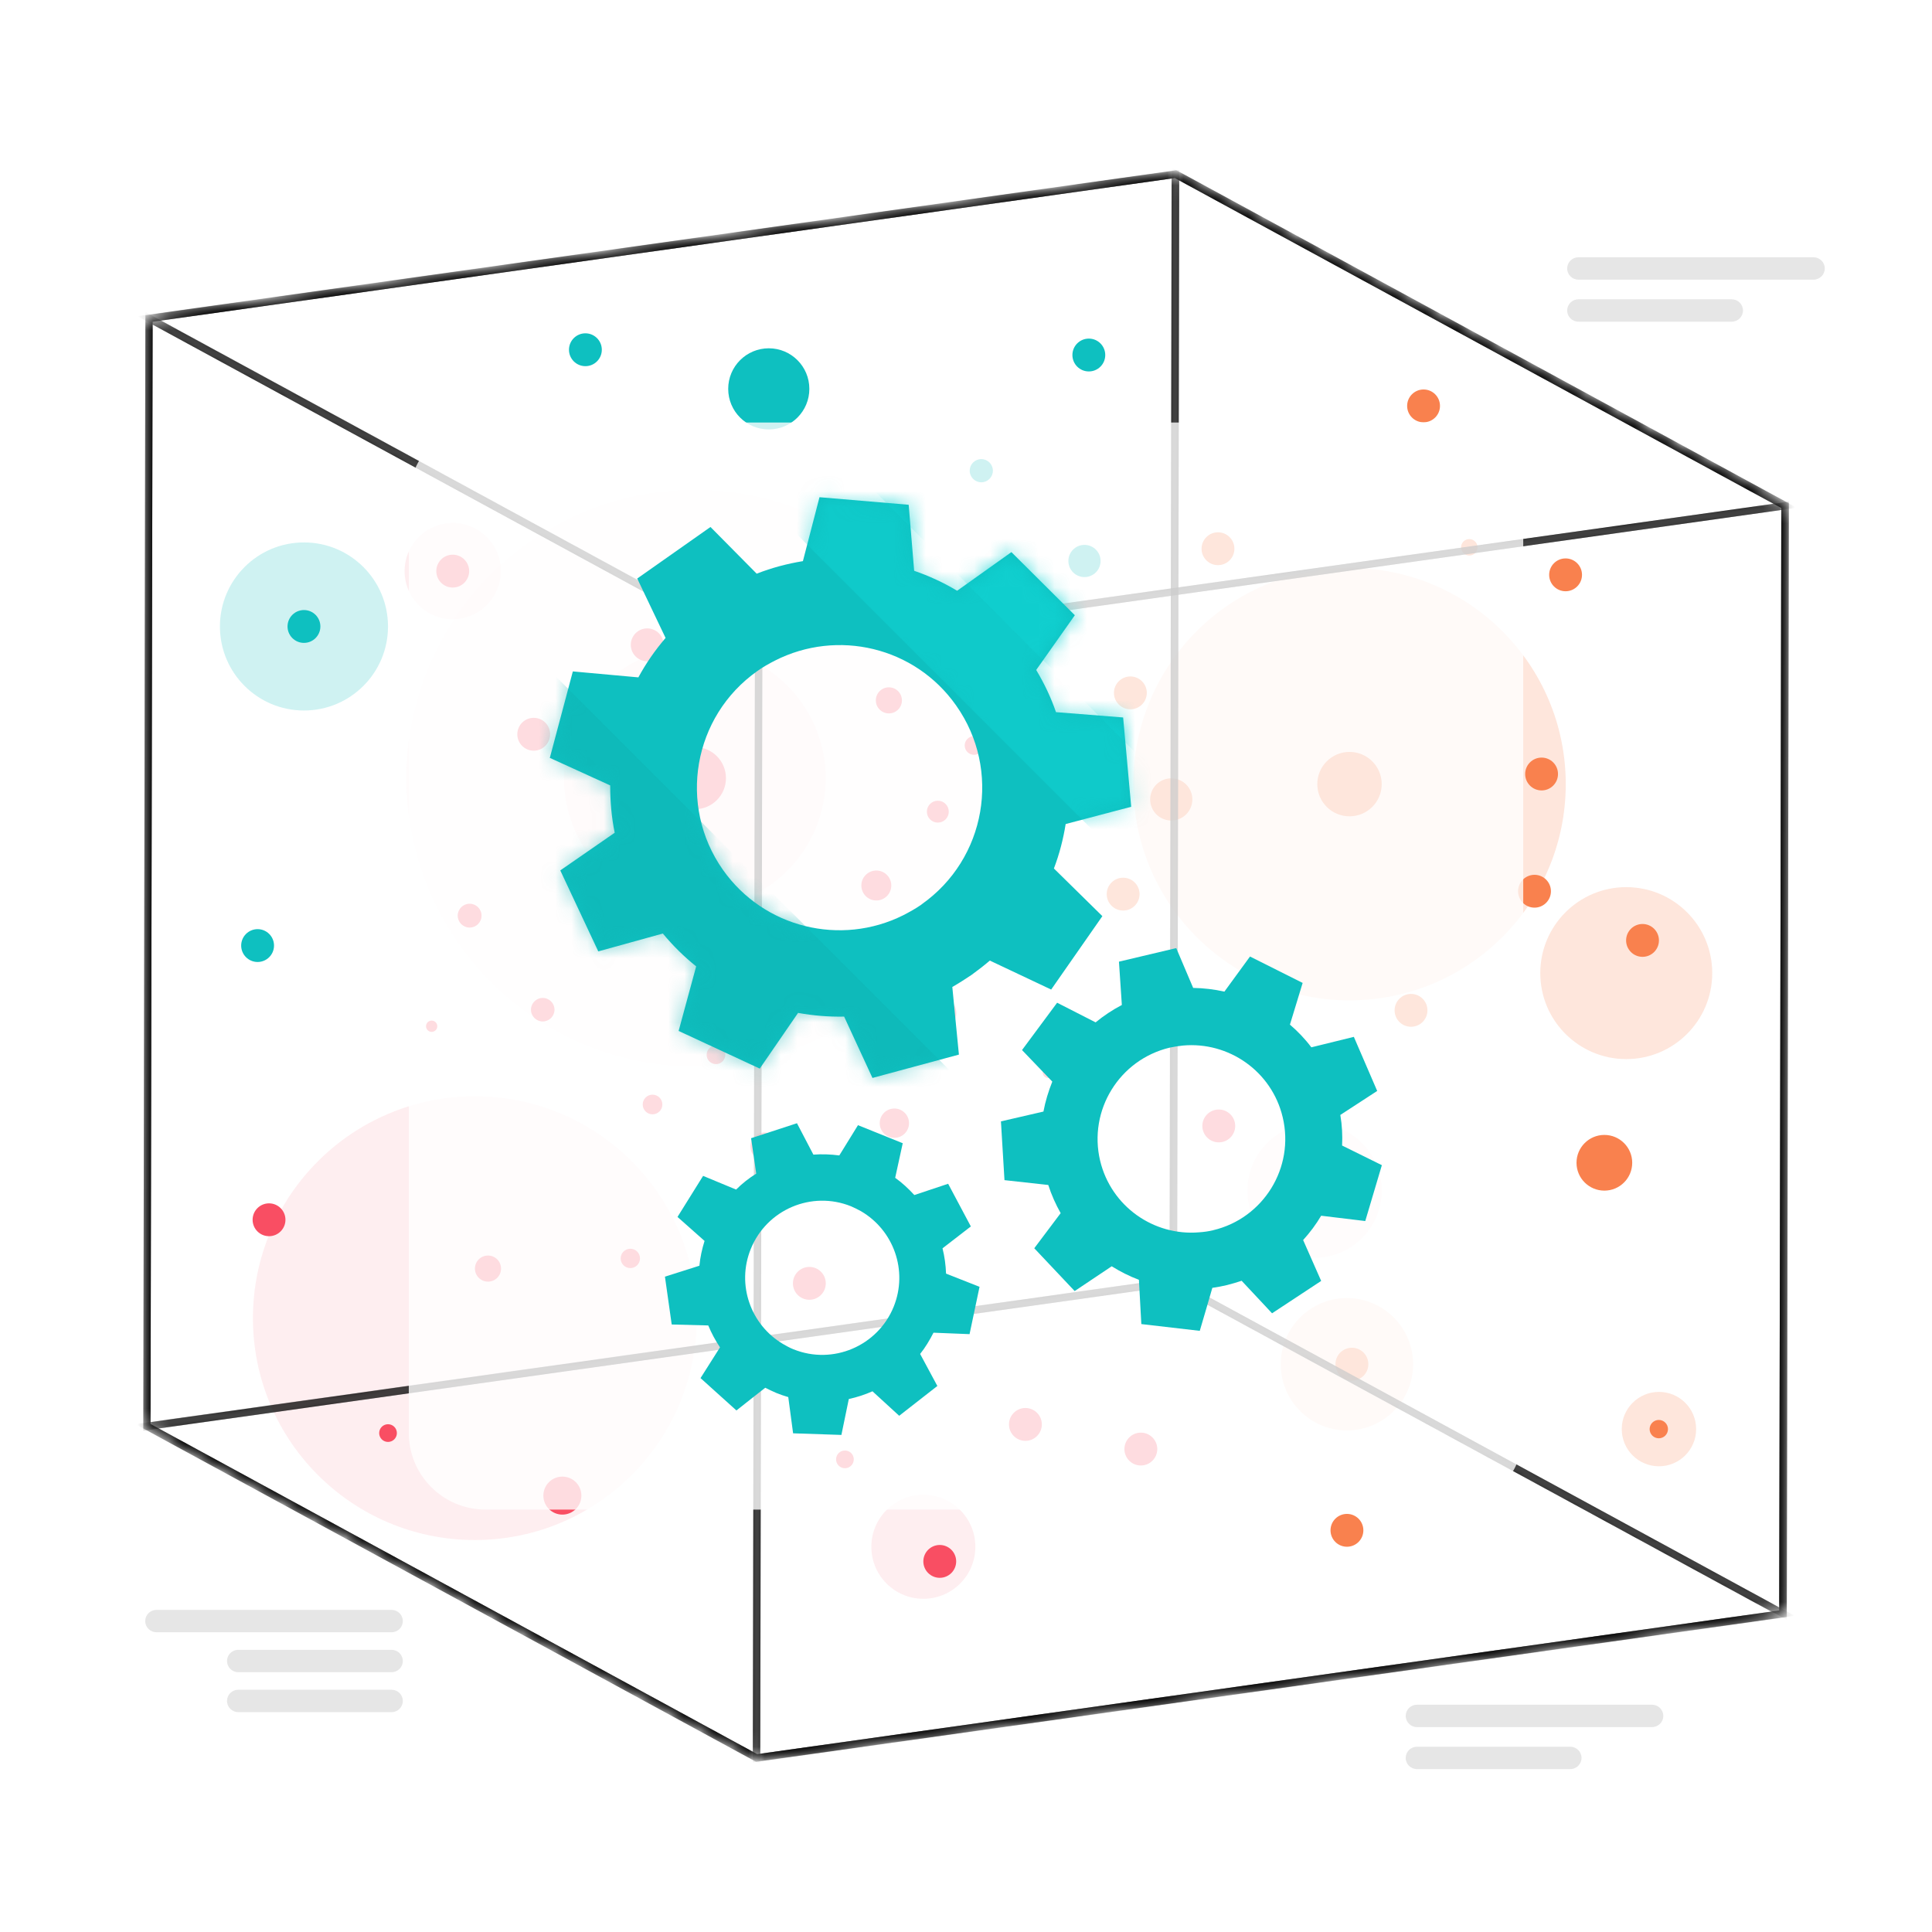 <svg width="120" height="120" viewBox="0 0 120 120" fill="none" xmlns="http://www.w3.org/2000/svg">
<rect x="0" y="0" width="120" height="120" fill="#333333" stroke="none"/>
<g clip-path="url(#clip0_845_7082)">
<path d="M120 0H0V120H120V0Z" fill="white"/>
<g opacity="0.2">
<path d="M18.88 44.131C21.763 44.131 24.1 41.794 24.1 38.911C24.1 36.029 21.763 33.691 18.88 33.691C15.997 33.691 13.66 36.029 13.66 38.911C13.66 41.794 15.997 44.131 18.88 44.131Z" fill="#0EC0C0"/>
</g>
<path d="M47.751 26.673C49.142 26.673 50.27 25.545 50.27 24.153C50.27 22.761 49.142 21.633 47.751 21.633C46.359 21.633 45.23 22.761 45.23 24.153C45.23 25.545 46.359 26.673 47.751 26.673Z" fill="#0EC0C0"/>
<path d="M18.879 39.931C19.443 39.931 19.899 39.474 19.899 38.911C19.899 38.347 19.443 37.891 18.879 37.891C18.316 37.891 17.859 38.347 17.859 38.911C17.859 39.474 18.316 39.931 18.879 39.931Z" fill="#0EC0C0"/>
<path d="M58.37 98.001C58.933 98.001 59.39 97.544 59.39 96.981C59.39 96.418 58.933 95.961 58.37 95.961C57.806 95.961 57.35 96.418 57.35 96.981C57.35 97.544 57.806 98.001 58.37 98.001Z" fill="#F94E63"/>
<path d="M70.86 91.024C71.423 91.024 71.88 90.568 71.88 90.004C71.88 89.441 71.423 88.984 70.86 88.984C70.296 88.984 69.84 89.441 69.84 90.004C69.84 90.568 70.296 91.024 70.86 91.024Z" fill="#F94E63"/>
<path d="M87.641 63.774C88.204 63.774 88.661 63.318 88.661 62.754C88.661 62.191 88.204 61.734 87.641 61.734C87.078 61.734 86.621 62.191 86.621 62.754C86.621 63.318 87.078 63.774 87.641 63.774Z" fill="#F9814E"/>
<path d="M99.65 73.952C100.605 73.952 101.38 73.178 101.38 72.222C101.38 71.267 100.605 70.492 99.65 70.492C98.695 70.492 97.92 71.267 97.92 72.222C97.92 73.178 98.695 73.952 99.65 73.952Z" fill="#F9814E"/>
<path d="M103.031 89.335C103.346 89.335 103.601 89.08 103.601 88.765C103.601 88.451 103.346 88.195 103.031 88.195C102.716 88.195 102.461 88.451 102.461 88.765C102.461 89.08 102.716 89.335 103.031 89.335Z" fill="#F9814E"/>
<path d="M75.7 70.954C76.263 70.954 76.72 70.497 76.72 69.934C76.72 69.371 76.263 68.914 75.7 68.914C75.136 68.914 74.68 69.371 74.68 69.934C74.68 70.497 75.136 70.954 75.7 70.954Z" fill="#F94E63"/>
<path d="M69.76 56.556C70.324 56.556 70.78 56.099 70.78 55.536C70.78 54.972 70.324 54.516 69.76 54.516C69.197 54.516 68.74 54.972 68.74 55.536C68.74 56.099 69.197 56.556 69.76 56.556Z" fill="#F9814E"/>
<path d="M26.811 64.091C27.004 64.091 27.161 63.934 27.161 63.741C27.161 63.547 27.004 63.391 26.811 63.391C26.618 63.391 26.461 63.547 26.461 63.741C26.461 63.934 26.618 64.091 26.811 64.091Z" fill="#F94E63"/>
<path d="M30.31 79.604C30.757 79.604 31.12 79.242 31.12 78.794C31.12 78.347 30.757 77.984 30.31 77.984C29.863 77.984 29.5 78.347 29.5 78.794C29.5 79.242 29.863 79.604 30.31 79.604Z" fill="#F94E63"/>
<path d="M24.101 89.561C24.404 89.561 24.651 89.315 24.651 89.011C24.651 88.707 24.404 88.461 24.101 88.461C23.797 88.461 23.551 88.707 23.551 89.011C23.551 89.315 23.797 89.561 24.101 89.561Z" fill="#F94E63"/>
<path d="M16.709 76.782C17.273 76.782 17.73 76.326 17.73 75.762C17.73 75.199 17.273 74.742 16.709 74.742C16.146 74.742 15.69 75.199 15.69 75.762C15.69 76.326 16.146 76.782 16.709 76.782Z" fill="#F94E63"/>
<path d="M16 59.751C16.564 59.751 17.02 59.294 17.02 58.731C17.02 58.168 16.564 57.711 16 57.711C15.437 57.711 14.98 58.168 14.98 58.731C14.98 59.294 15.437 59.751 16 59.751Z" fill="#0EC0C0"/>
<path d="M39.151 78.763C39.482 78.763 39.751 78.494 39.751 78.162C39.751 77.831 39.482 77.562 39.151 77.562C38.819 77.562 38.551 77.831 38.551 78.162C38.551 78.494 38.819 78.763 39.151 78.763Z" fill="#F94E63"/>
<path d="M34.93 94.075C35.582 94.075 36.11 93.546 36.11 92.895C36.11 92.243 35.582 91.715 34.93 91.715C34.278 91.715 33.75 92.243 33.75 92.895C33.75 93.546 34.278 94.075 34.93 94.075Z" fill="#F94E63"/>
<path d="M40.53 69.212C40.867 69.212 41.14 68.939 41.14 68.602C41.14 68.265 40.867 67.992 40.53 67.992C40.193 67.992 39.92 68.265 39.92 68.602C39.92 68.939 40.193 69.212 40.53 69.212Z" fill="#F94E63"/>
<path d="M44.471 66.094C44.791 66.094 45.051 65.834 45.051 65.514C45.051 65.193 44.791 64.934 44.471 64.934C44.15 64.934 43.891 65.193 43.891 65.514C43.891 65.834 44.15 66.094 44.471 66.094Z" fill="#F94E63"/>
<path d="M40.92 56.343C41.234 56.343 41.49 56.088 41.49 55.773C41.49 55.458 41.234 55.203 40.92 55.203C40.605 55.203 40.35 55.458 40.35 55.773C40.35 56.088 40.605 56.343 40.92 56.343Z" fill="#F94E63"/>
<path d="M33.151 46.626C33.714 46.626 34.171 46.169 34.171 45.606C34.171 45.043 33.714 44.586 33.151 44.586C32.587 44.586 32.131 45.043 32.131 45.606C32.131 46.169 32.587 46.626 33.151 46.626Z" fill="#F94E63"/>
<path d="M36.36 22.743C36.923 22.743 37.38 22.287 37.38 21.723C37.38 21.16 36.923 20.703 36.36 20.703C35.797 20.703 35.34 21.16 35.34 21.723C35.34 22.287 35.797 22.743 36.36 22.743Z" fill="#0EC0C0"/>
<path d="M60.95 29.956C61.348 29.956 61.67 29.633 61.67 29.236C61.67 28.838 61.348 28.516 60.95 28.516C60.553 28.516 60.23 28.838 60.23 29.236C60.23 29.633 60.553 29.956 60.95 29.956Z" fill="#0EC0C0"/>
<path d="M88.42 26.231C88.984 26.231 89.44 25.775 89.44 25.211C89.44 24.648 88.984 24.191 88.42 24.191C87.857 24.191 87.4 24.648 87.4 25.211C87.4 25.775 87.857 26.231 88.42 26.231Z" fill="#F9814E"/>
<path d="M91.26 34.504C91.542 34.504 91.77 34.276 91.77 33.994C91.77 33.713 91.542 33.484 91.26 33.484C90.978 33.484 90.75 33.713 90.75 33.994C90.75 34.276 90.978 34.504 91.26 34.504Z" fill="#F9814E"/>
<path d="M97.241 36.724C97.804 36.724 98.261 36.267 98.261 35.704C98.261 35.14 97.804 34.684 97.241 34.684C96.677 34.684 96.221 35.14 96.221 35.704C96.221 36.267 96.677 36.724 97.241 36.724Z" fill="#F9814E"/>
<path d="M67.629 23.071C68.193 23.071 68.649 22.615 68.649 22.051C68.649 21.488 68.193 21.031 67.629 21.031C67.066 21.031 66.609 21.488 66.609 22.051C66.609 22.615 67.066 23.071 67.629 23.071Z" fill="#0EC0C0"/>
<path d="M67.359 35.844C67.912 35.844 68.359 35.396 68.359 34.844C68.359 34.291 67.912 33.844 67.359 33.844C66.807 33.844 66.359 34.291 66.359 34.844C66.359 35.396 66.807 35.844 67.359 35.844Z" fill="#0EC0C0"/>
<path d="M70.209 44.056C70.773 44.056 71.23 43.599 71.23 43.036C71.23 42.472 70.773 42.016 70.209 42.016C69.646 42.016 69.189 42.472 69.189 43.036C69.189 43.599 69.646 44.056 70.209 44.056Z" fill="#F9814E"/>
<path d="M83.82 50.703C84.925 50.703 85.82 49.808 85.82 48.703C85.82 47.599 84.925 46.703 83.82 46.703C82.716 46.703 81.82 47.599 81.82 48.703C81.82 49.808 82.716 50.703 83.82 50.703Z" fill="#F9814E"/>
<g opacity="0.2">
<path d="M83.821 62.133C91.238 62.133 97.251 56.121 97.251 48.703C97.251 41.286 91.238 35.273 83.821 35.273C76.403 35.273 70.391 41.286 70.391 48.703C70.391 56.121 76.403 62.133 83.821 62.133Z" fill="#F9814E"/>
</g>
<g opacity="0.2">
<path d="M101.01 65.782C103.959 65.782 106.35 63.391 106.35 60.442C106.35 57.492 103.959 55.102 101.01 55.102C98.061 55.102 95.67 57.492 95.67 60.442C95.67 63.391 98.061 65.782 101.01 65.782Z" fill="#F9814E"/>
</g>
<g opacity="0.2">
<path d="M83.661 88.845C85.931 88.845 87.771 87.005 87.771 84.735C87.771 82.465 85.931 80.625 83.661 80.625C81.391 80.625 79.551 82.465 79.551 84.735C79.551 87.005 81.391 88.845 83.661 88.845Z" fill="#F9814E"/>
</g>
<g opacity="0.2">
<path d="M103.04 91.073C104.316 91.073 105.35 90.039 105.35 88.763C105.35 87.487 104.316 86.453 103.04 86.453C101.765 86.453 100.73 87.487 100.73 88.763C100.73 90.039 101.765 91.073 103.04 91.073Z" fill="#F9814E"/>
</g>
<path d="M95.751 49.095C96.314 49.095 96.77 48.638 96.77 48.075C96.77 47.511 96.314 47.055 95.751 47.055C95.187 47.055 94.731 47.511 94.731 48.075C94.731 48.638 95.187 49.095 95.751 49.095Z" fill="#F9814E"/>
<path d="M95.311 56.376C95.874 56.376 96.331 55.919 96.331 55.356C96.331 54.793 95.874 54.336 95.311 54.336C94.748 54.336 94.291 54.793 94.291 55.356C94.291 55.919 94.748 56.376 95.311 56.376Z" fill="#F9814E"/>
<path d="M102.02 59.431C102.583 59.431 103.04 58.974 103.04 58.411C103.04 57.847 102.583 57.391 102.02 57.391C101.457 57.391 101 57.847 101 58.411C101 58.974 101.457 59.431 102.02 59.431Z" fill="#F9814E"/>
<path d="M72.749 50.964C73.473 50.964 74.059 50.377 74.059 49.654C74.059 48.93 73.473 48.344 72.749 48.344C72.026 48.344 71.439 48.93 71.439 49.654C71.439 50.377 72.026 50.964 72.749 50.964Z" fill="#F9814E"/>
<path d="M60.5 46.883C60.82 46.883 61.08 46.623 61.08 46.303C61.08 45.982 60.82 45.723 60.5 45.723C60.18 45.723 59.92 45.982 59.92 46.303C59.92 46.623 60.18 46.883 60.5 46.883Z" fill="#F94E63"/>
<path d="M40.2 41.071C40.763 41.071 41.22 40.615 41.22 40.051C41.22 39.488 40.763 39.031 40.2 39.031C39.636 39.031 39.18 39.488 39.18 40.051C39.18 40.615 39.636 41.071 40.2 41.071Z" fill="#F94E63"/>
<path d="M47.479 72.084C47.96 72.084 48.349 71.694 48.349 71.214C48.349 70.733 47.96 70.344 47.479 70.344C46.999 70.344 46.609 70.733 46.609 71.214C46.609 71.694 46.999 72.084 47.479 72.084Z" fill="#F94E63"/>
<path d="M63.69 89.493C64.253 89.493 64.71 89.037 64.71 88.473C64.71 87.91 64.253 87.453 63.69 87.453C63.127 87.453 62.67 87.91 62.67 88.473C62.67 89.037 63.127 89.493 63.69 89.493Z" fill="#F94E63"/>
<path d="M65.98 73.154C66.372 73.154 66.689 72.837 66.689 72.444C66.689 72.052 66.372 71.734 65.98 71.734C65.587 71.734 65.269 72.052 65.269 72.444C65.269 72.837 65.587 73.154 65.98 73.154Z" fill="#F94E63"/>
<path d="M83.661 96.071C84.224 96.071 84.681 95.615 84.681 95.051C84.681 94.488 84.224 94.031 83.661 94.031C83.097 94.031 82.641 94.488 82.641 95.051C82.641 95.615 83.097 96.071 83.661 96.071Z" fill="#F9814E"/>
<path d="M75.651 35.102C76.214 35.102 76.671 34.646 76.671 34.083C76.671 33.519 76.214 33.062 75.651 33.062C75.088 33.062 74.631 33.519 74.631 34.083C74.631 34.646 75.088 35.102 75.651 35.102Z" fill="#F9814E"/>
<path d="M52.84 32.371C53.16 32.371 53.42 32.111 53.42 31.791C53.42 31.471 53.16 31.211 52.84 31.211C52.519 31.211 52.26 31.471 52.26 31.791C52.26 32.111 52.519 32.371 52.84 32.371Z" fill="#0EC0C0"/>
<path d="M65.12 66.962C65.319 66.962 65.48 66.801 65.48 66.602C65.48 66.403 65.319 66.242 65.12 66.242C64.921 66.242 64.76 66.403 64.76 66.602C64.76 66.801 64.921 66.962 65.12 66.962Z" fill="#F94E63"/>
<path d="M50.27 80.731C50.833 80.731 51.29 80.275 51.29 79.711C51.29 79.148 50.833 78.691 50.27 78.691C49.707 78.691 49.25 79.148 49.25 79.711C49.25 80.275 49.707 80.731 50.27 80.731Z" fill="#F94E63"/>
<path d="M55.21 44.311C55.658 44.311 56.02 43.949 56.02 43.501C56.02 43.054 55.658 42.691 55.21 42.691C54.763 42.691 54.4 43.054 54.4 43.501C54.4 43.949 54.763 44.311 55.21 44.311Z" fill="#F94E63"/>
<path d="M58.25 51.094C58.626 51.094 58.93 50.79 58.93 50.414C58.93 50.039 58.626 49.734 58.25 49.734C57.875 49.734 57.57 50.039 57.57 50.414C57.57 50.79 57.875 51.094 58.25 51.094Z" fill="#F94E63"/>
<path d="M54.43 55.93C54.944 55.93 55.36 55.514 55.36 55C55.36 54.487 54.944 54.07 54.43 54.07C53.916 54.07 53.5 54.487 53.5 55C53.5 55.514 53.916 55.93 54.43 55.93Z" fill="#F94E63"/>
<path d="M43.16 50.262C44.226 50.262 45.09 49.398 45.09 48.332C45.09 47.266 44.226 46.402 43.16 46.402C42.095 46.402 41.23 47.266 41.23 48.332C41.23 49.398 42.095 50.262 43.16 50.262Z" fill="#F94E63"/>
<g opacity="0.02">
<path d="M43.16 66.254C53.057 66.254 61.08 58.231 61.08 48.334C61.08 38.437 53.057 30.414 43.16 30.414C33.263 30.414 25.24 38.437 25.24 48.334C25.24 58.231 33.263 66.254 43.16 66.254Z" fill="#F94E63"/>
</g>
<g opacity="0.1">
<path d="M43.159 56.463C47.649 56.463 51.289 52.823 51.289 48.333C51.289 43.843 47.649 40.203 43.159 40.203C38.669 40.203 35.029 43.843 35.029 48.333C35.029 52.823 38.669 56.463 43.159 56.463Z" fill="#F94E63"/>
</g>
<g opacity="0.1">
<path d="M81.65 78.121C83.954 78.121 85.82 76.254 85.82 73.951C85.82 71.648 83.954 69.781 81.65 69.781C79.347 69.781 77.481 71.648 77.481 73.951C77.481 76.254 79.347 78.121 81.65 78.121Z" fill="#F94E63"/>
</g>
<g opacity="0.1">
<path d="M57.351 99.304C59.135 99.304 60.581 97.858 60.581 96.074C60.581 94.29 59.135 92.844 57.351 92.844C55.567 92.844 54.121 94.29 54.121 96.074C54.121 97.858 55.567 99.304 57.351 99.304Z" fill="#F94E63"/>
</g>
<g opacity="0.1">
<path d="M29.491 95.654C37.101 95.654 43.271 89.484 43.271 81.874C43.271 74.263 37.101 68.094 29.491 68.094C21.881 68.094 15.711 74.263 15.711 81.874C15.711 89.484 21.881 95.654 29.491 95.654Z" fill="#F94E63"/>
</g>
<g opacity="0.1">
<path d="M28.121 38.464C29.772 38.464 31.111 37.126 31.111 35.474C31.111 33.823 29.772 32.484 28.121 32.484C26.47 32.484 25.131 33.823 25.131 35.474C25.131 37.126 26.47 38.464 28.121 38.464Z" fill="#F94E63"/>
</g>
<path d="M28.12 36.493C28.683 36.493 29.14 36.036 29.14 35.473C29.14 34.91 28.683 34.453 28.12 34.453C27.556 34.453 27.1 34.91 27.1 35.473C27.1 36.036 27.556 36.493 28.12 36.493Z" fill="#F94E63"/>
<path d="M33.711 63.444C34.114 63.444 34.441 63.117 34.441 62.714C34.441 62.311 34.114 61.984 33.711 61.984C33.307 61.984 32.98 62.311 32.98 62.714C32.98 63.117 33.307 63.444 33.711 63.444Z" fill="#F94E63"/>
<path d="M55.551 70.672C56.053 70.672 56.461 70.264 56.461 69.762C56.461 69.259 56.053 68.852 55.551 68.852C55.048 68.852 54.641 69.259 54.641 69.762C54.641 70.264 55.048 70.672 55.551 70.672Z" fill="#F94E63"/>
<path d="M46.79 60.444C47.276 60.444 47.67 60.05 47.67 59.564C47.67 59.078 47.276 58.684 46.79 58.684C46.304 58.684 45.91 59.078 45.91 59.564C45.91 60.05 46.304 60.444 46.79 60.444Z" fill="#F94E63"/>
<path d="M29.17 57.613C29.578 57.613 29.91 57.282 29.91 56.873C29.91 56.464 29.578 56.133 29.17 56.133C28.761 56.133 28.43 56.464 28.43 56.873C28.43 57.282 28.761 57.613 29.17 57.613Z" fill="#F94E63"/>
<path d="M62.85 55.181C63.275 55.181 63.62 54.836 63.62 54.411C63.62 53.985 63.275 53.641 62.85 53.641C62.425 53.641 62.08 53.985 62.08 54.411C62.08 54.836 62.425 55.181 62.85 55.181Z" fill="#F94E63"/>
<path d="M72.75 81.871C73.672 81.871 74.42 81.124 74.42 80.201C74.42 79.279 73.672 78.531 72.75 78.531C71.828 78.531 71.08 79.279 71.08 80.201C71.08 81.124 71.828 81.871 72.75 81.871Z" fill="#F94E63"/>
<path d="M52.48 91.194C52.783 91.194 53.03 90.948 53.03 90.644C53.03 90.34 52.783 90.094 52.48 90.094C52.176 90.094 51.93 90.34 51.93 90.644C51.93 90.948 52.176 91.194 52.48 91.194Z" fill="#F94E63"/>
<path d="M58.379 63.942C58.943 63.942 59.399 63.486 59.399 62.922C59.399 62.359 58.943 61.902 58.379 61.902C57.816 61.902 57.359 62.359 57.359 62.922C57.359 63.486 57.816 63.942 58.379 63.942Z" fill="#F94E63"/>
<path d="M82.299 71.11C82.863 71.11 83.319 70.654 83.319 70.09C83.319 69.527 82.863 69.07 82.299 69.07C81.736 69.07 81.279 69.527 81.279 70.09C81.279 70.654 81.736 71.11 82.299 71.11Z" fill="#F9814E"/>
<path d="M83.969 85.751C84.533 85.751 84.989 85.294 84.989 84.731C84.989 84.168 84.533 83.711 83.969 83.711C83.406 83.711 82.949 84.168 82.949 84.731C82.949 85.294 83.406 85.751 83.969 85.751Z" fill="#F9814E"/>
<mask id="mask0_845_7082" style="mask-type:luminance" maskUnits="userSpaceOnUse" x="9" y="10" width="65" height="79">
<path d="M73.011 10.812L72.881 79.632L9.131 88.593L9.251 19.773L73.011 10.812Z" fill="white"/>
</mask>
<g mask="url(#mask0_845_7082)">
<path d="M8.9 88.855V88.595L9.03 19.585L73.25 10.555V10.825L73.12 79.835L72.92 79.865L8.9 88.865V88.855ZM9.48 19.985L9.35 88.335L72.64 79.435L72.77 11.085L9.48 19.985Z" fill="black"/>
</g>
<mask id="mask1_845_7082" style="mask-type:luminance" maskUnits="userSpaceOnUse" x="46" y="31" width="65" height="79">
<path d="M110.87 31.414L110.75 100.234L46.99 109.194L47.12 40.374L110.87 31.414Z" fill="white"/>
</mask>
<g mask="url(#mask1_845_7082)">
<path d="M46.76 109.456V109.196L46.89 40.186L111.11 31.156V31.426L110.98 100.436L110.78 100.466L46.76 109.466V109.456ZM47.35 40.576L47.22 108.926L110.51 100.026L110.64 31.676L47.35 40.576Z" fill="black"/>
</g>
<mask id="mask2_845_7082" style="mask-type:luminance" maskUnits="userSpaceOnUse" x="72" y="10" width="39" height="91">
<path d="M110.871 31.413L110.751 100.233L72.881 79.632L73.011 10.812L110.871 31.413Z" fill="white"/>
</mask>
<g mask="url(#mask2_845_7082)">
<path d="M110.98 100.612L110.64 100.422L72.66 79.762V79.622L72.79 10.422L73.13 10.602L111.11 31.262V31.402L110.98 100.602V100.612ZM73.11 79.492L110.51 99.842L110.64 31.552L73.24 11.202L73.11 79.492Z" fill="black"/>
</g>
<mask id="mask3_845_7082" style="mask-type:luminance" maskUnits="userSpaceOnUse" x="9" y="79" width="102" height="31">
<path d="M110.751 100.233L46.991 109.193L9.131 88.593L72.881 79.633L110.751 100.233Z" fill="white"/>
</mask>
<g mask="url(#mask3_845_7082)">
<path d="M46.95 109.423L46.88 109.383L8.4 88.453L72.92 79.383L72.99 79.423L111.47 100.353L46.95 109.423ZM9.85 88.723L47.03 108.953L110.02 100.103L72.84 79.873L9.85 88.723Z" fill="black"/>
</g>
<mask id="mask4_845_7082" style="mask-type:luminance" maskUnits="userSpaceOnUse" x="9" y="19" width="39" height="91">
<path d="M46.991 109.193L9.131 88.593L9.251 19.773L47.121 40.373L46.991 109.193Z" fill="white"/>
</mask>
<g mask="url(#mask4_845_7082)">
<path d="M47.22 109.573L46.88 109.383L8.9 88.723V88.583L9.03 19.383L9.37 19.563L47.35 40.223V40.363L47.22 109.563V109.573ZM9.36 88.453L46.76 108.803L46.89 40.513L9.48 20.163L9.35 88.453H9.36Z" fill="black"/>
</g>
<mask id="mask5_845_7082" style="mask-type:luminance" maskUnits="userSpaceOnUse" x="9" y="10" width="102" height="31">
<path d="M47.12 40.373L9.25 19.773L73.01 10.812L110.87 31.413L47.12 40.373Z" fill="white"/>
</mask>
<g mask="url(#mask5_845_7082)">
<path d="M47.069 40.61L46.999 40.57L8.529 19.64L73.049 10.57L73.119 10.61L111.599 31.54L47.079 40.61H47.069ZM9.979 19.91L47.159 40.14L110.149 31.29L72.969 11.06L9.979 19.91Z" fill="black"/>
</g>
<path opacity="0.8" d="M89.851 26.242H30.151C27.522 26.242 25.391 28.373 25.391 31.002V89.002C25.391 91.631 27.522 93.762 30.151 93.762H89.851C92.48 93.762 94.611 91.631 94.611 89.002V31.002C94.611 28.373 92.48 26.242 89.851 26.242Z" fill="white"/>
<path d="M70.26 50.103L69.76 44.563L65.59 44.233C65.28 43.333 64.87 42.463 64.36 41.613L66.76 38.213L62.82 34.293L59.45 36.693C58.6 36.183 57.71 35.773 56.78 35.453L56.44 31.353L50.9 30.883L49.87 34.853C48.9 35.013 47.94 35.263 47 35.633L44.13 32.733L44 32.823L39.58 35.933L41.34 39.623C40.69 40.383 40.12 41.203 39.65 42.073L35.58 41.703L34.15 47.073L37.9 48.783C37.9 49.763 37.98 50.753 38.18 51.723L34.8 54.063L37.16 59.093L41.17 57.983C41.8 58.743 42.49 59.423 43.24 60.023L42.15 64.033L47.19 66.373L49.57 62.913C50.51 63.083 51.47 63.163 52.43 63.143L54.19 66.953L59.56 65.503L59.35 63.363L59.15 61.303C59.55 61.073 59.94 60.823 60.33 60.563C60.73 60.273 61.12 59.973 61.48 59.663L65.29 61.463L68.47 56.903L65.46 53.943C65.8 53.053 66.04 52.123 66.19 51.183L70.25 50.113L70.26 50.103ZM57.25 56.173C56.88 56.433 56.48 56.653 56.09 56.853C52.24 58.773 47.46 57.653 44.9 54.023C42.09 50.023 43.04 44.493 47.05 41.673C47.4 41.423 47.76 41.223 48.13 41.033C52 39.063 56.82 40.163 59.39 43.823C62.21 47.823 61.25 53.353 57.24 56.173H57.25Z" fill="#0EC0C0"/>
<mask id="mask6_845_7082" style="mask-type:luminance" maskUnits="userSpaceOnUse" x="34" y="30" width="37" height="37">
<path d="M70.26 50.103L69.76 44.563L65.59 44.233C65.28 43.333 64.87 42.463 64.36 41.613L66.76 38.213L62.82 34.293L59.45 36.693C58.6 36.183 57.71 35.773 56.78 35.453L56.44 31.353L50.9 30.883L49.87 34.853C48.9 35.013 47.94 35.263 47 35.633L44.13 32.733L44 32.823L39.58 35.933L41.34 39.623C40.69 40.383 40.12 41.203 39.65 42.073L35.58 41.703L34.15 47.073L37.9 48.783C37.9 49.763 37.98 50.753 38.18 51.723L34.8 54.063L37.16 59.093L41.17 57.983C41.8 58.743 42.49 59.423 43.24 60.023L42.15 64.033L47.19 66.373L49.57 62.913C50.51 63.083 51.47 63.163 52.43 63.143L54.19 66.953L59.56 65.503L59.35 63.363L59.15 61.303C59.55 61.073 59.94 60.823 60.33 60.563C60.73 60.273 61.12 59.973 61.48 59.663L65.29 61.463L68.47 56.903L65.46 53.943C65.8 53.053 66.04 52.123 66.19 51.183L70.25 50.113L70.26 50.103ZM57.25 56.173C56.88 56.433 56.48 56.653 56.09 56.853C52.24 58.773 47.46 57.653 44.9 54.023C42.09 50.023 43.04 44.493 47.05 41.673C47.4 41.423 47.76 41.223 48.13 41.033C52 39.063 56.82 40.163 59.39 43.823C62.21 47.823 61.25 53.353 57.24 56.173H57.25Z" fill="white"/>
</mask>
<g mask="url(#mask6_845_7082)">
<g opacity="0.5">
<path d="M20.35 44.822C35.05 59.522 49.74 74.212 64.44 88.912C69.91 94.382 78.4 85.892 72.93 80.422C58.23 65.722 43.54 51.032 28.84 36.332C23.37 30.862 14.88 39.352 20.35 44.822Z" fill="#0DB3B3"/>
</g>
<g opacity="0.5">
<path d="M44.619 28.31C61.399 45.09 78.189 61.88 94.969 78.66C100.439 84.13 108.929 75.64 103.459 70.17C86.679 53.39 69.889 36.6 53.109 19.82C47.639 14.35 39.149 22.84 44.619 28.31Z" fill="#0FD4D4"/>
</g>
<g opacity="0.5">
<path d="M53.84 30.023C68.121 44.333 82.4 58.653 96.68 72.963C102.14 78.433 110.63 69.953 105.17 64.472C90.891 50.163 76.611 35.843 62.331 21.532C56.87 16.062 48.38 24.543 53.84 30.023Z" fill="#0FD4D4"/>
</g>
</g>
<path d="M84.79 75.871L85.83 72.371L83.36 71.151C83.39 70.531 83.36 69.891 83.25 69.251L85.54 67.761L84.09 64.401L81.45 65.051C81.06 64.531 80.61 64.061 80.12 63.641L80.91 61.051L77.64 59.411L76.05 61.591C75.42 61.451 74.77 61.371 74.11 61.361L73.06 58.891L72.96 58.911L69.5 59.731L69.68 62.421C69.09 62.731 68.55 63.091 68.05 63.501L65.66 62.281L63.48 65.221L65.36 67.181C65.12 67.781 64.93 68.401 64.81 69.041L62.17 69.651L62.39 73.301L65.11 73.601C65.31 74.221 65.57 74.801 65.88 75.351L64.24 77.531L66.75 80.191L69.05 78.651C69.58 78.981 70.15 79.271 70.74 79.491L70.89 82.241L74.52 82.661L74.92 81.301L75.3 79.991C75.6 79.951 75.9 79.891 76.2 79.821C76.52 79.741 76.82 79.651 77.12 79.551L79.01 81.571L82.06 79.561L80.94 77.021C81.36 76.561 81.74 76.051 82.06 75.511L84.8 75.841L84.79 75.871ZM75.36 76.411C75.07 76.481 74.78 76.521 74.48 76.541C71.66 76.781 69.01 74.931 68.33 72.091C67.59 68.961 69.52 65.821 72.65 65.071C72.92 65.011 73.2 64.971 73.47 64.941C76.31 64.681 78.99 66.531 79.67 69.391C80.42 72.521 78.48 75.671 75.35 76.411H75.36Z" fill="#0EC0C0"/>
<path d="M55.851 87.936L58.221 86.086L57.151 84.096C57.471 83.696 57.741 83.246 57.981 82.776L60.221 82.866L60.841 79.926L58.761 79.106C58.741 78.576 58.671 78.046 58.541 77.536L60.301 76.176L58.891 73.526L56.791 74.226C56.431 73.836 56.041 73.466 55.601 73.156L56.071 71.006L55.991 70.976L53.291 69.886L52.131 71.766C51.591 71.696 51.051 71.676 50.521 71.716L49.501 69.766L46.651 70.696L46.971 72.896C46.521 73.176 46.101 73.506 45.721 73.886L43.671 73.036L42.081 75.586L43.761 77.076C43.601 77.586 43.491 78.096 43.441 78.616L41.301 79.296L41.721 82.266L43.991 82.326C44.191 82.806 44.431 83.256 44.721 83.686L43.511 85.596L45.741 87.606L46.651 86.886L47.531 86.196C47.751 86.306 47.981 86.416 48.211 86.516C48.461 86.616 48.711 86.706 48.961 86.776L49.261 89.026L52.261 89.126L52.721 86.896C53.221 86.786 53.721 86.626 54.191 86.416L55.861 87.946L55.851 87.936ZM49.281 83.806C49.051 83.716 48.841 83.596 48.631 83.476C46.631 82.296 45.731 79.796 46.631 77.576C47.621 75.126 50.411 73.936 52.861 74.926C53.071 75.016 53.271 75.116 53.471 75.226C55.501 76.406 56.411 78.916 55.511 81.156C54.521 83.606 51.731 84.796 49.281 83.806Z" fill="#0EC0C0"/>
<path d="M112.64 15.98H98.04C97.653 15.98 97.34 16.292 97.34 16.675C97.34 17.059 97.653 17.37 98.04 17.37H112.64C113.026 17.37 113.34 17.059 113.34 16.675C113.34 16.292 113.026 15.98 112.64 15.98Z" fill="#E6E6E6"/>
<path d="M107.56 18.59H98.04C97.653 18.59 97.34 18.901 97.34 19.285C97.34 19.669 97.653 19.98 98.04 19.98H107.56C107.946 19.98 108.26 19.669 108.26 19.285C108.26 18.901 107.946 18.59 107.56 18.59Z" fill="#E6E6E6"/>
<path d="M102.611 105.883H88.011C87.624 105.883 87.311 106.194 87.311 106.578C87.311 106.962 87.624 107.273 88.011 107.273H102.611C102.997 107.273 103.311 106.962 103.311 106.578C103.311 106.194 102.997 105.883 102.611 105.883Z" fill="#E6E6E6"/>
<path d="M97.531 108.492H88.011C87.624 108.492 87.311 108.803 87.311 109.187C87.311 109.571 87.624 109.882 88.011 109.882H97.531C97.917 109.882 98.231 109.571 98.231 109.187C98.231 108.803 97.917 108.492 97.531 108.492Z" fill="#E6E6E6"/>
<path d="M24.32 99.992H9.72C9.333 99.992 9.02 100.303 9.02 100.687C9.02 101.071 9.333 101.382 9.72 101.382H24.32C24.706 101.382 25.02 101.071 25.02 100.687C25.02 100.303 24.706 99.992 24.32 99.992Z" fill="#E6E6E6"/>
<path d="M24.32 102.473H14.8C14.413 102.473 14.1 102.784 14.1 103.168C14.1 103.551 14.413 103.863 14.8 103.863H24.32C24.706 103.863 25.02 103.551 25.02 103.168C25.02 102.784 24.706 102.473 24.32 102.473Z" fill="#E6E6E6"/>
<path d="M24.32 104.953H14.8C14.413 104.953 14.1 105.264 14.1 105.648C14.1 106.032 14.413 106.343 14.8 106.343H24.32C24.706 106.343 25.02 106.032 25.02 105.648C25.02 105.264 24.706 104.953 24.32 104.953Z" fill="#E6E6E6"/>
</g>
<defs>
<clipPath id="clip0_845_7082">
<rect width="120" height="120" fill="white"/>
</clipPath>
</defs>
</svg>
